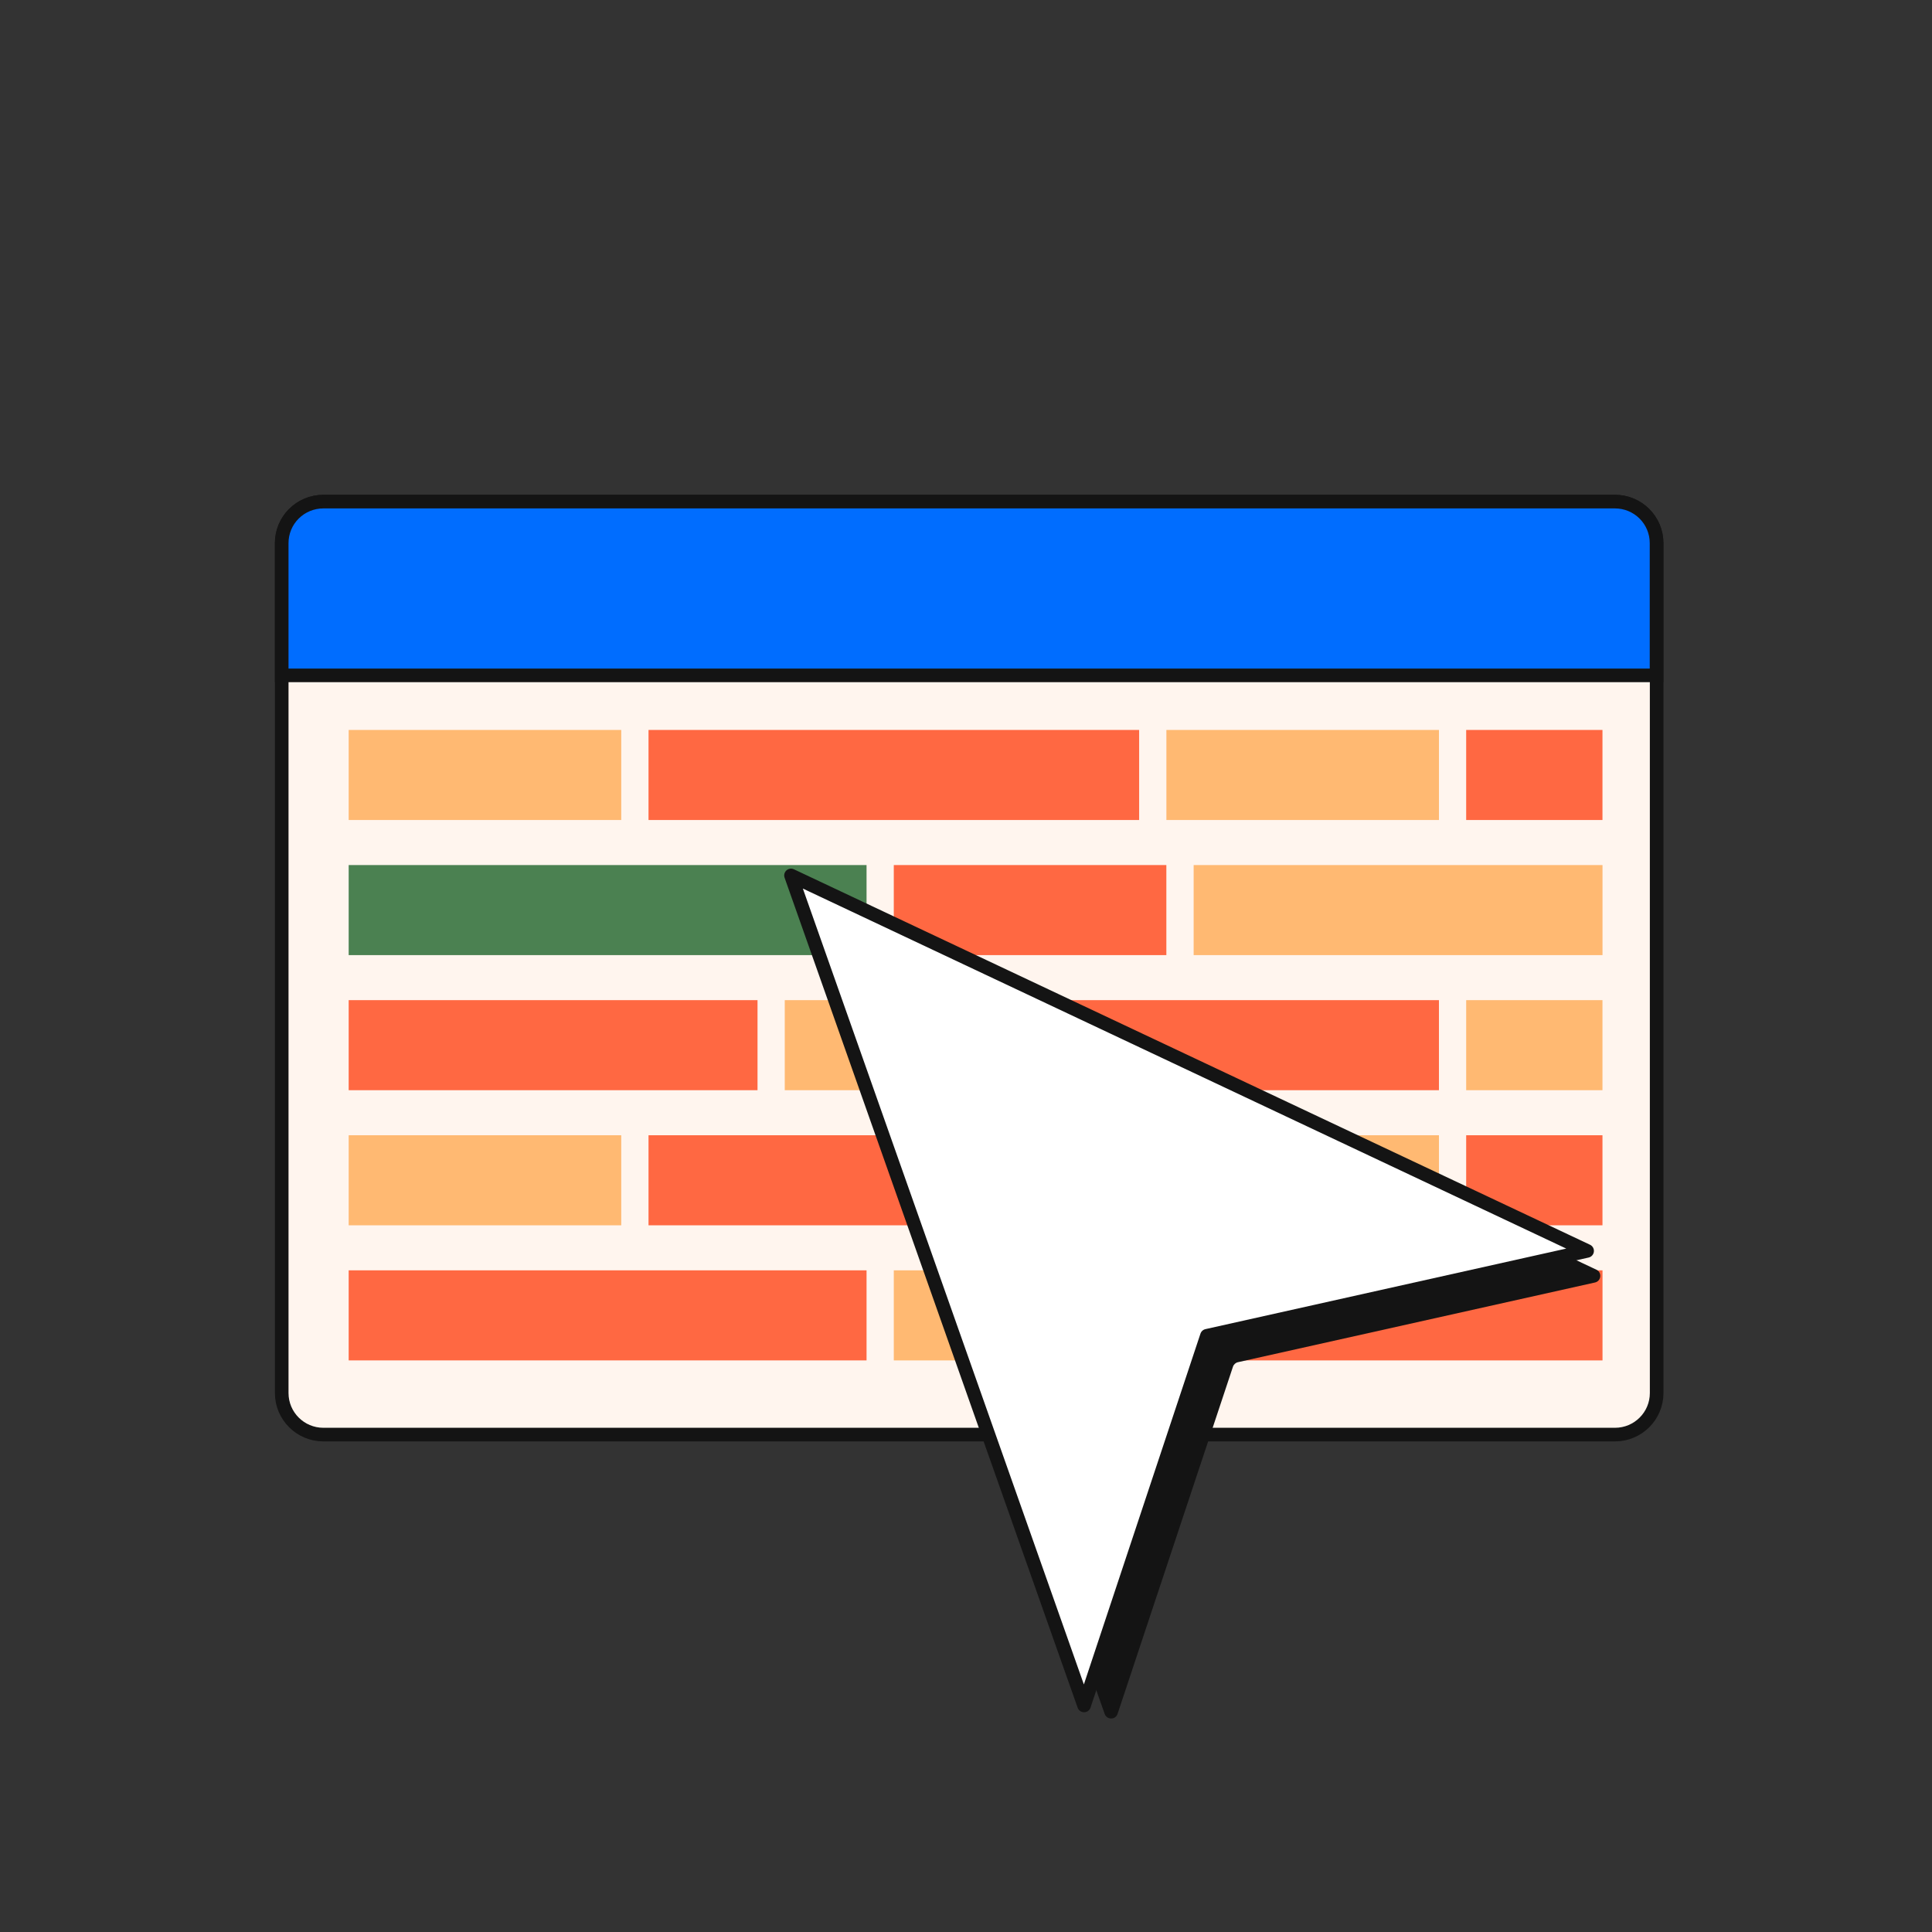 <?xml version="1.0" encoding="UTF-8"?> <svg xmlns="http://www.w3.org/2000/svg" width="101" height="101" viewBox="0 0 101 101" fill="none"><rect x="0" y="0" width="101" height="101" fill="#333333" stroke="none"/><path d="M84.427 26.224H16.906C15.703 26.224 14.727 27.196 14.727 28.396V72.824C14.727 74.024 15.703 74.997 16.906 74.997H84.427C85.631 74.997 86.606 74.024 86.606 72.824V28.396C86.606 27.196 85.631 26.224 84.427 26.224Z" fill="#FFF5EE" stroke="#141414" stroke-width="0.712" stroke-miterlimit="10"></path><path d="M32.477 38.16H18.228V42.868H32.477V38.16Z" fill="#FFB972"></path><path d="M32.477 59.348H18.228V64.056H32.477V59.348Z" fill="#FFB972"></path><path d="M60.974 45.223H46.725V49.931H60.974V45.223Z" fill="#FF6842"></path><path d="M60.974 66.41H46.725V71.119H60.974V66.41Z" fill="#FFB972"></path><path d="M83.775 45.223H62.401V49.931H83.775V45.223Z" fill="#FFB972"></path><path d="M83.775 66.41H62.401V71.119H83.775V66.41Z" fill="#FF6842"></path><path d="M83.773 38.16H76.648V42.868H83.773V38.16Z" fill="#FF6842"></path><path d="M83.773 59.348H76.648V64.056H83.773V59.348Z" fill="#FF6842"></path><path d="M83.773 52.285H76.648V56.993H83.773V52.285Z" fill="#FFB972"></path><path d="M75.225 38.16H60.976V42.868H75.225V38.16Z" fill="#FFB972"></path><path d="M75.225 59.348H60.976V64.056H75.225V59.348Z" fill="#FFB972"></path><path d="M59.551 38.16H33.903V42.868H59.551V38.16Z" fill="#FF6842"></path><path d="M59.551 59.348H33.903V64.056H59.551V59.348Z" fill="#FF6842"></path><path d="M45.301 45.223H18.228V49.931H45.301V45.223Z" fill="#4B8151"></path><path d="M45.301 66.41H18.228V71.118H45.301V66.41Z" fill="#FF6842"></path><path d="M39.601 52.285H18.228V56.993H39.601V52.285Z" fill="#FF6842"></path><path d="M53.849 52.285H41.025V56.993H53.849V52.285Z" fill="#FFB972"></path><path d="M75.224 52.285H55.276V56.993H75.224V52.285Z" fill="#FF6842"></path><path d="M16.906 26.223H84.427C85.004 26.223 85.556 26.451 85.964 26.858C86.372 27.264 86.6 27.815 86.6 28.39V35.307H14.727V28.396C14.726 28.11 14.782 27.828 14.891 27.564C15 27.299 15.161 27.06 15.363 26.858C15.566 26.656 15.806 26.496 16.071 26.387C16.336 26.278 16.62 26.222 16.906 26.223Z" fill="#006DFF" stroke="#141414" stroke-width="0.712" stroke-miterlimit="10"></path><path d="M43.061 47.996C42.955 47.698 43.262 47.42 43.548 47.556L83.455 66.376C83.762 66.52 83.712 66.972 83.381 67.046L64.717 71.212C64.595 71.239 64.496 71.329 64.456 71.448L58.424 89.595C58.317 89.917 57.864 89.921 57.751 89.601L43.061 47.996Z" fill="#141414"></path><path d="M41.352 45.766L82.97 65.394L63.095 69.831L56.672 89.156L41.352 45.766Z" fill="white" stroke="#141414" stroke-width="0.712" stroke-linejoin="round"></path></svg> 